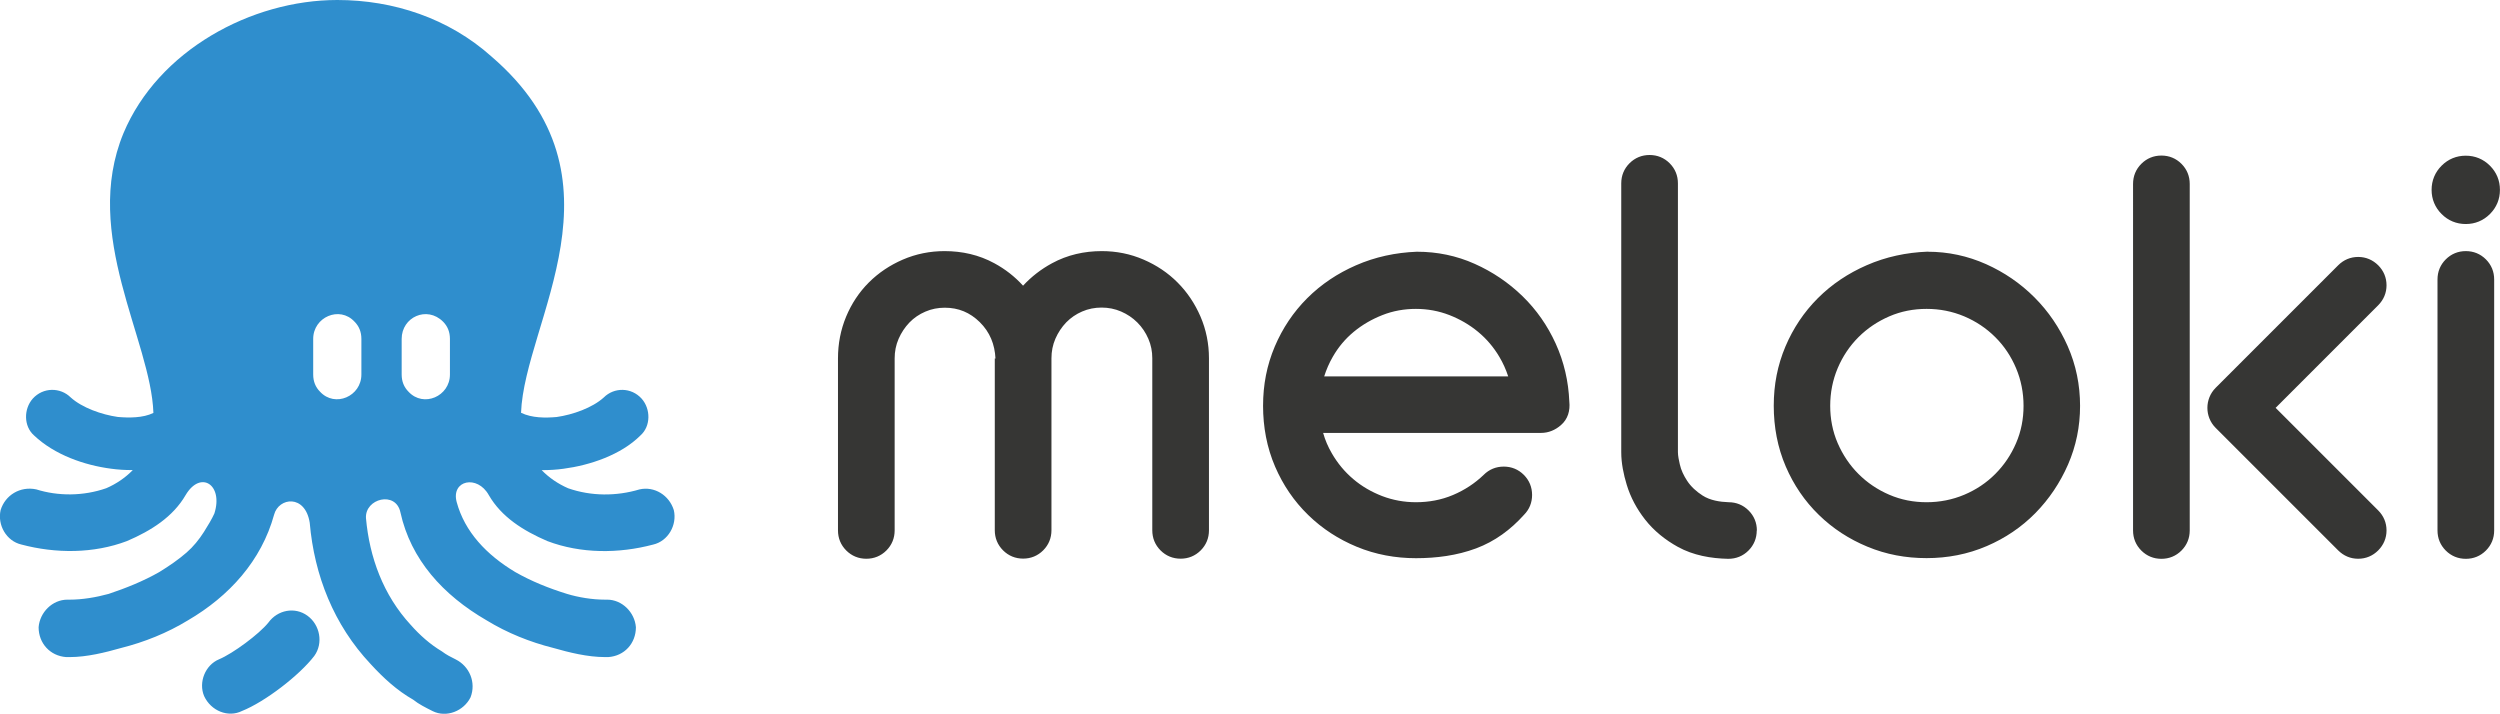 <?xml version="1.0" encoding="UTF-8"?>
<svg id="Ebene_2" data-name="Ebene 2" xmlns="http://www.w3.org/2000/svg" viewBox="0 0 360 102.78">
  <defs>
    <style>
      .cls-1 {
        fill: #2f8ecd;
      }

      .cls-1, .cls-2 {
        fill-rule: evenodd;
      }

      .cls-2 {
        fill: #363634;
      }
    </style>
  </defs>
  <g id="Layer_1" data-name="Layer 1">
    <g>
      <path class="cls-2" d="M263.55,58.44c0,1.86.34,3.67,1.08,5.38.72,1.66,1.71,3.15,2.99,4.43,1.28,1.28,2.76,2.27,4.43,2.99,1.71.74,3.51,1.08,5.38,1.08s3.7-.35,5.43-1.08c1.68-.71,3.18-1.7,4.46-2.99,1.28-1.28,2.27-2.76,2.99-4.43.74-1.71,1.08-3.51,1.08-5.38s-.35-3.7-1.08-5.43c-.71-1.68-1.7-3.18-2.99-4.46-1.29-1.29-2.79-2.28-4.46-2.99-1.73-.73-3.55-1.08-5.43-1.08s-3.67.34-5.38,1.08c-1.66.72-3.15,1.71-4.43,2.99-1.29,1.29-2.28,2.79-2.99,4.46-.73,1.73-1.08,3.55-1.08,5.43h0ZM342.46,73.5c.78.78,1.2,1.77,1.2,2.88s-.42,2.09-1.2,2.88c-.78.78-1.77,1.2-2.88,1.2s-2.09-.42-2.88-1.2l-14.77-14.77-2.88-2.88c-1.58-1.58-1.58-4.17,0-5.76l2.88-2.88,14.77-14.77c.78-.78,1.77-1.2,2.88-1.2s2.09.42,2.88,1.2c.78.78,1.2,1.77,1.2,2.88s-.42,2.09-1.2,2.88l-14.77,14.77h0s14.77,14.77,14.77,14.77h0ZM143.35,51.64c-.1-2.05-.8-3.81-2.27-5.26-1.41-1.38-3.05-2.07-5.03-2.07-.97,0-1.92.18-2.81.57-.86.37-1.63.89-2.28,1.56-.66.69-1.18,1.48-1.56,2.35-.39.9-.57,1.84-.57,2.81v24.78c0,1.11-.4,2.1-1.19,2.89s-1.78,1.19-2.89,1.19-2.1-.4-2.89-1.19c-.79-.79-1.19-1.78-1.19-2.89v-24.78c0-2.08.38-4.1,1.18-6.02.77-1.84,1.85-3.49,3.26-4.9,1.41-1.41,3.06-2.5,4.88-3.29,1.92-.83,3.95-1.23,6.03-1.23,2.53,0,4.95.54,7.17,1.75,1.57.85,2.95,1.93,4.13,3.23,1.2-1.3,2.6-2.38,4.17-3.23,2.22-1.21,4.65-1.75,7.17-1.75,2.09,0,4.12.4,6.03,1.23,1.83.79,3.48,1.88,4.88,3.29,1.41,1.41,2.5,3.06,3.29,4.88.83,1.92,1.23,3.95,1.23,6.03v24.78c0,1.11-.4,2.1-1.19,2.89-.79.79-1.78,1.19-2.89,1.19s-2.1-.4-2.89-1.19-1.19-1.78-1.19-2.89v-24.78c0-.98-.18-1.92-.57-2.81-.38-.88-.9-1.66-1.58-2.34-.68-.68-1.46-1.2-2.34-1.58-.9-.39-1.84-.57-2.81-.57s-1.92.18-2.81.57c-.86.37-1.62.89-2.28,1.56-.66.69-1.18,1.48-1.56,2.35-.39.9-.57,1.84-.57,2.81v24.78c0,1.11-.4,2.1-1.19,2.89s-1.78,1.19-2.89,1.19-2.1-.4-2.89-1.19-1.19-1.78-1.19-2.89v-24.75h0ZM252.97,76.39c0,1.11-.4,2.1-1.19,2.89s-1.78,1.19-2.92,1.19c-2.49-.05-5.03-.5-7.23-1.71-1.83-1.01-3.46-2.31-4.75-3.96-1.17-1.5-2.08-3.17-2.63-4.99-.46-1.51-.79-3.11-.79-4.69V26.4c0-1.11.4-2.1,1.19-2.89s1.78-1.19,2.89-1.19,2.1.4,2.89,1.19c.79.79,1.19,1.78,1.19,2.89v38.71c0,.53.15,1.23.27,1.75.18.84.58,1.64,1.04,2.35.57.88,1.36,1.58,2.23,2.14,1.09.71,2.52.93,3.75.97,1.11,0,2.1.4,2.89,1.19s1.19,1.78,1.19,2.89h0ZM315.32,76.39c0,1.11-.4,2.1-1.19,2.89-.79.79-1.78,1.19-2.89,1.19s-2.1-.4-2.89-1.19-1.19-1.78-1.19-2.89V26.48c0-1.11.4-2.1,1.19-2.89s1.78-1.19,2.89-1.19,2.1.4,2.89,1.19c.79.79,1.19,1.78,1.19,2.89v49.91h0ZM351,40.24c0-1.11.4-2.1,1.19-2.89s1.78-1.19,2.89-1.19,2.1.4,2.89,1.19c.79.79,1.19,1.78,1.19,2.89v36.15c0,1.11-.4,2.1-1.19,2.89-.79.79-1.78,1.19-2.89,1.19s-2.1-.4-2.89-1.19-1.19-1.78-1.19-2.89v-36.15h0ZM350.15,27.34c0-1.34.49-2.53,1.44-3.48.95-.95,2.14-1.44,3.48-1.44s2.53.49,3.48,1.44c.95.95,1.44,2.14,1.44,3.48s-.49,2.53-1.44,3.48c-.95.95-2.14,1.44-3.48,1.44s-2.53-.49-3.48-1.44c-.95-.95-1.44-2.14-1.44-3.48h0ZM190.67,54.2h26.51c-.32-.98-.74-1.92-1.27-2.81-.81-1.37-1.83-2.58-3.06-3.6-1.24-1.03-2.63-1.83-4.14-2.42-1.55-.6-3.16-.89-4.82-.89s-3.28.28-4.82.89c-1.5.59-2.9,1.39-4.14,2.42-1.22,1.01-2.22,2.21-3.01,3.59-.52.9-.93,1.85-1.24,2.83h0ZM190.53,62.34c.29,1.03.71,2.01,1.26,2.95.81,1.4,1.83,2.64,3.07,3.69,1.24,1.06,2.64,1.86,4.16,2.45,1.57.6,3.2.89,4.87.89,1.84,0,3.64-.32,5.34-1.04,1.66-.7,3.14-1.67,4.42-2.9.79-.79,1.78-1.19,2.89-1.19s2.1.4,2.89,1.19c.79.79,1.19,1.78,1.19,2.89s-.39,2.08-1.16,2.86c-1.92,2.14-4.2,3.83-6.91,4.84-2.76,1.03-5.73,1.41-8.66,1.41s-5.81-.52-8.53-1.65c-2.61-1.08-4.96-2.6-6.98-4.57-2.05-1.99-3.63-4.33-4.76-6.95-1.2-2.78-1.74-5.74-1.74-8.77s.54-5.83,1.69-8.55c1.11-2.61,2.66-4.94,4.66-6.94,2.03-2.03,4.39-3.59,7.02-4.74,2.78-1.22,5.73-1.84,8.76-1.96.02,0,.04,0,.05,0,2.89,0,5.68.57,8.31,1.75,2.55,1.14,4.85,2.69,6.86,4.64,2.03,1.97,3.62,4.27,4.79,6.84,1.2,2.64,1.84,5.44,1.96,8.34.14,1.3-.2,2.54-1.22,3.41-.81.7-1.77,1.11-2.85,1.11h-31.39ZM277.6,36.25c2.92,0,5.73.6,8.4,1.79,2.61,1.17,4.94,2.76,6.96,4.78,2.03,2.03,3.62,4.39,4.78,7.01,1.21,2.73,1.79,5.62,1.79,8.61s-.57,5.78-1.74,8.47c-1.14,2.6-2.7,4.94-4.69,6.97-2.01,2.04-4.36,3.62-6.99,4.75-2.76,1.19-5.68,1.74-8.68,1.74s-5.81-.52-8.53-1.65c-2.61-1.08-4.96-2.6-6.98-4.57-2.05-1.99-3.63-4.33-4.76-6.95-1.2-2.78-1.74-5.74-1.74-8.77s.54-5.83,1.69-8.55c1.11-2.61,2.66-4.94,4.66-6.94,2.03-2.03,4.39-3.59,7.02-4.74,2.78-1.22,5.73-1.84,8.76-1.96.02,0,.04,0,.05,0Z"/>
      <path class="cls-1" d="M48.57,0c8.11,0,16.05,2.65,22.17,8.11,20.46,17.55,4.78,38.16,4.29,51.33,1.58.77,3.54.75,5.13.61,2.32-.33,5.13-1.32,6.78-2.81,1.49-1.49,3.97-1.49,5.46.17,1.32,1.49,1.32,3.97-.17,5.29-2.81,2.81-7.28,4.3-11.08,4.8-1.01.14-2.08.21-3.15.2,1.07,1.1,2.37,1.98,3.81,2.61,3.31,1.16,6.95,1.16,10.26.17,2.15-.5,4.3.83,4.96,2.98.5,2.15-.83,4.47-2.98,4.96-4.96,1.32-10.42,1.32-15.22-.5-3.47-1.49-6.62-3.47-8.44-6.62-1.65-2.98-5.46-2.15-4.63.99,1.16,4.3,4.3,7.61,8.44,10.09,2.32,1.32,4.8,2.32,7.44,3.14,1.65.5,3.64.83,5.46.83h.33c2.15,0,3.97,1.82,4.14,3.97,0,2.32-1.65,4.14-3.97,4.3h-.5c-2.48,0-5.13-.66-7.44-1.32-3.31-.83-6.62-2.15-9.59-3.97-6.29-3.64-10.92-8.77-12.41-15.55-.66-3.14-5.13-1.99-4.96.83.5,5.62,2.48,11.08,6.45,15.38,1.32,1.49,2.81,2.81,4.47,3.8.66.5,1.32.83,1.99,1.16,1.99.99,2.98,3.31,2.15,5.46-.99,1.99-3.47,2.98-5.46,1.99-.99-.5-1.99-.99-2.81-1.65-2.32-1.32-4.3-3.14-6.12-5.13-5.29-5.62-8.11-12.74-8.77-20.35-.66-4.14-4.47-3.64-5.13-1.16-1.82,6.62-6.45,11.74-12.41,15.22-2.98,1.82-6.29,3.14-9.59,3.97-2.32.66-4.96,1.32-7.44,1.32h-.5c-2.32-.17-3.97-1.99-3.97-4.3.17-2.15,1.99-3.97,4.14-3.97h.33c1.82,0,3.8-.33,5.62-.83,2.48-.83,4.96-1.82,7.28-3.14,1.46-.9,2.77-1.8,3.93-2.81.98-.85,1.81-1.88,2.51-2.98.54-.85,1.17-1.9,1.5-2.65,1.32-4.14-1.98-6.29-4.14-2.65-1.82,3.14-4.96,5.13-8.44,6.62-4.8,1.82-10.26,1.82-15.22.5-2.15-.5-3.47-2.81-2.98-4.96.66-2.15,2.81-3.47,5.13-2.98,3.14.99,6.78.99,10.09-.17,1.45-.63,2.74-1.51,3.81-2.61-1.08.01-2.14-.06-3.15-.2-3.8-.5-8.11-1.98-11.08-4.8-1.49-1.32-1.49-3.8-.17-5.29,1.49-1.65,3.97-1.65,5.46-.17,1.65,1.49,4.47,2.48,6.78,2.81,1.57.14,3.64.16,5.13-.58-.35-10.5-10.36-25.63-4.31-40.28C22.77,7.28,36.17,0,48.57,0h0ZM45.26,94.45c1.32-1.82.83-4.47-.99-5.79-1.82-1.32-4.3-.83-5.62.99-1.32,1.65-5.13,4.47-7.11,5.29-1.99.83-2.98,3.31-2.15,5.29.99,2.15,3.47,3.14,5.46,2.15,3.31-1.32,8.27-5.13,10.42-7.94h0ZM57.84,48.8v5.13c0,.99.33,1.82.99,2.48,2.15,2.32,5.96.66,5.96-2.48v-5.13c0-.99-.33-1.82-.99-2.48-2.32-2.32-5.96-.66-5.96,2.48h0ZM46.09,56.41c2.15,2.32,5.95.66,5.95-2.48v-5.13c0-.99-.33-1.82-.99-2.48-2.15-2.32-5.95-.66-5.95,2.48v5.13c0,.99.33,1.82.99,2.48Z"/>
    </g>
  </g>
</svg>